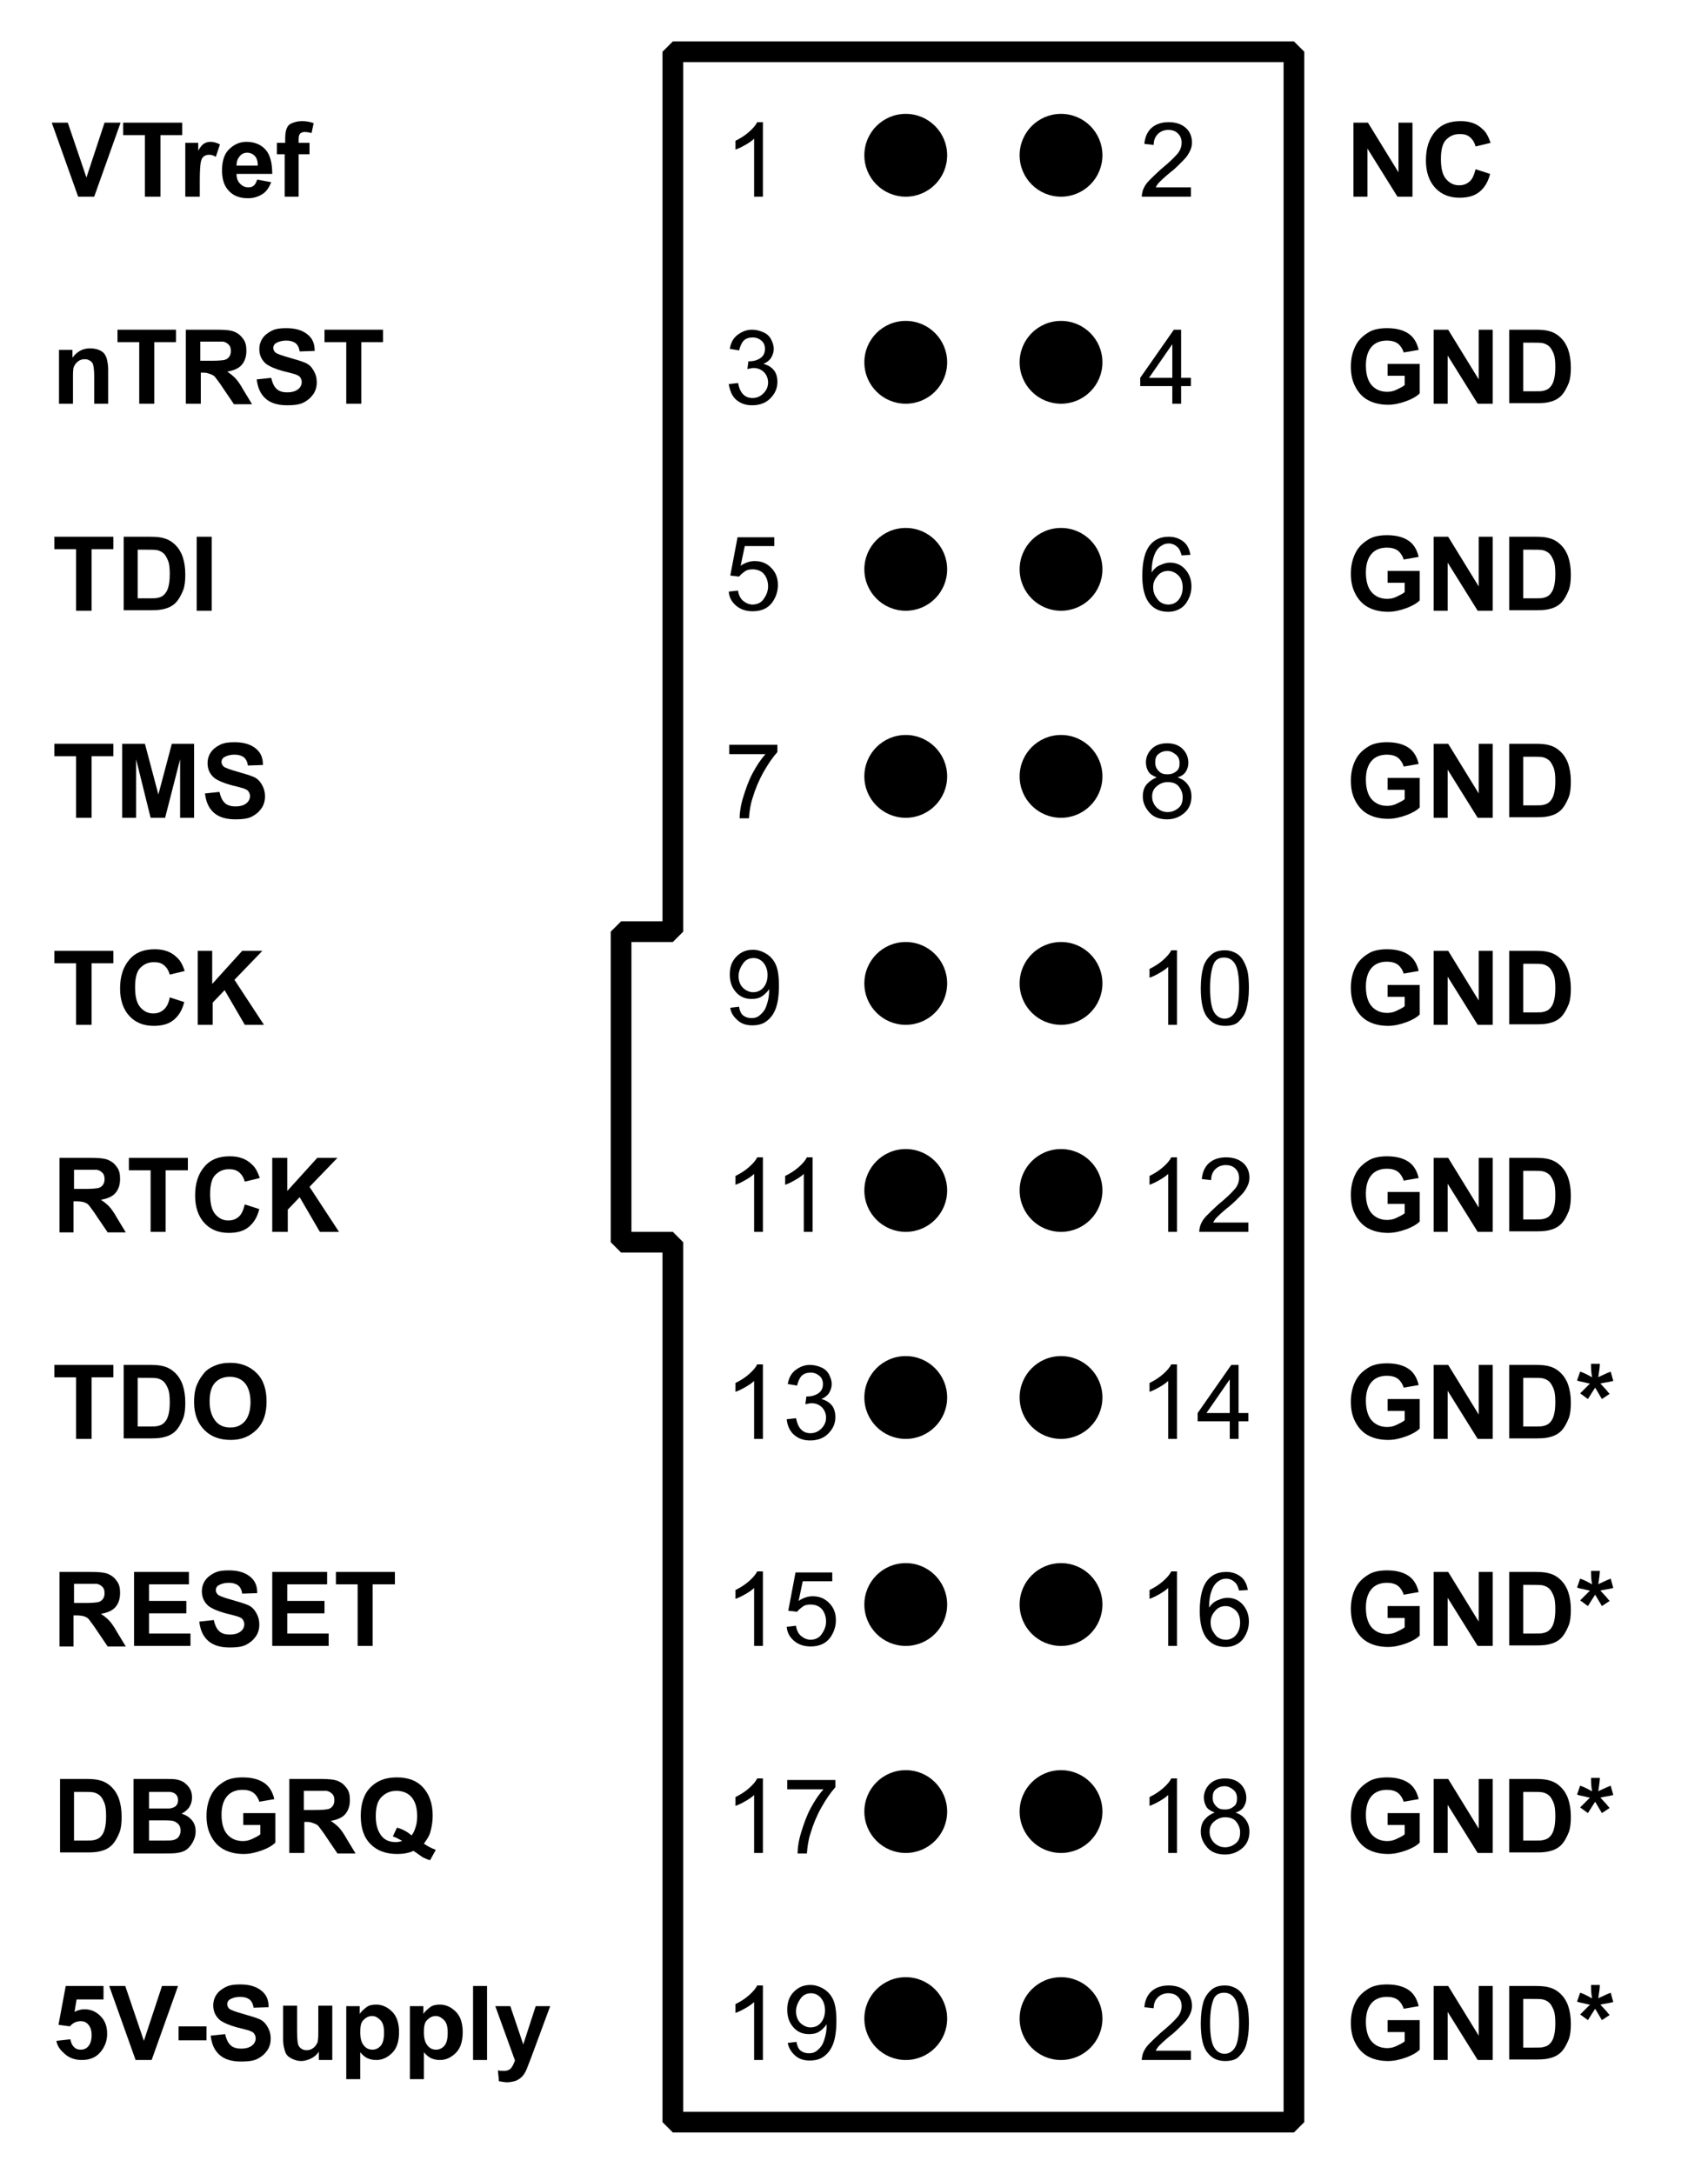 <?xml version="1.0" encoding="utf-8"?>
<!-- Generator: Adobe Illustrator 16.0.3, SVG Export Plug-In . SVG Version: 6.00 Build 0)  -->
<!DOCTYPE svg PUBLIC "-//W3C//DTD SVG 1.1//EN" "http://www.w3.org/Graphics/SVG/1.1/DTD/svg11.dtd">
<svg version="1.1" id="Layer_1" xmlns:ev="http://www.w3.org/2001/xml-events"
	 xmlns="http://www.w3.org/2000/svg" xmlns:xlink="http://www.w3.org/1999/xlink" x="0px" y="0px" width="330px" height="420px"
	 viewBox="0 0 330 420" style="enable-background:new 0 0 330 420;" xml:space="preserve">
<style type="text/css">
<![CDATA[
	.st0{enable-background:new    ;}
	.st1{fill:none;stroke:#000000;stroke-width:4;stroke-linejoin:bevel;}
]]>
</style>
<path class="st1" d="M130,10h120v400H130V240h-10v-60h10V10z"/>
<g class="st0">
	<path d="M147.5,38h-1.8V26.8c-0.4,0.4-1,0.8-1.7,1.2s-1.3,0.7-1.9,0.9v-1.7c1-0.5,1.8-1,2.6-1.7s1.3-1.3,1.6-1.9h1.1V38z"/>
</g>
<circle cx="175" cy="30" r="8"/>
<g class="st0">
	<path d="M15.1,38L10,23.7h3.1l3.6,10.6l3.5-10.6h3.1L18.2,38H15.1z"/>
	<path d="M28,38V26.1h-4.2v-2.4h11.4v2.4h-4.2V38H28z"/>
	<path d="M38.5,38h-2.7V27.6h2.5v1.5c0.4-0.7,0.8-1.2,1.2-1.4s0.7-0.3,1.2-0.3c0.6,0,1.2,0.2,1.8,0.5l-0.8,2.4
		c-0.5-0.3-0.9-0.4-1.3-0.4c-0.4,0-0.7,0.1-1,0.3s-0.5,0.6-0.6,1.1s-0.2,1.7-0.2,3.5V38z"/>
	<path d="M49.7,34.7l2.7,0.5c-0.4,1-0.9,1.8-1.7,2.3s-1.7,0.8-2.8,0.8c-1.8,0-3.1-0.6-4-1.8c-0.7-0.9-1-2.1-1-3.6
		c0-1.7,0.4-3.1,1.3-4s2-1.5,3.4-1.5c1.5,0,2.8,0.5,3.7,1.5s1.3,2.6,1.3,4.7h-6.9c0,0.8,0.2,1.4,0.7,1.9s1,0.7,1.6,0.7
		c0.4,0,0.8-0.1,1.1-0.4S49.5,35.2,49.7,34.7z M49.8,31.9c0-0.8-0.2-1.4-0.6-1.8s-0.9-0.6-1.4-0.6c-0.6,0-1.1,0.2-1.5,0.7
		s-0.6,1-0.6,1.8H49.8z"/>
	<path d="M53.6,27.6h1.5v-0.8c0-0.9,0.1-1.5,0.3-2s0.5-0.8,1-1s1.1-0.4,1.9-0.4c0.8,0,1.5,0.1,2.3,0.4l-0.4,1.9
		c-0.4-0.1-0.9-0.2-1.3-0.2c-0.4,0-0.7,0.1-0.9,0.3s-0.3,0.5-0.3,1.1v0.7h2.1v2.2h-2.1V38h-2.7v-8.2h-1.5V27.6z"/>
</g>
<g class="st0">
	<path d="M230.1,36.3V38h-9.5c0-0.4,0.1-0.8,0.2-1.2c0.2-0.6,0.6-1.3,1.2-1.9s1.3-1.3,2.3-2.2c1.6-1.3,2.6-2.3,3.2-3
		s0.8-1.5,0.8-2.1c0-0.7-0.2-1.3-0.7-1.8s-1.1-0.7-1.9-0.7c-0.8,0-1.5,0.3-2,0.8s-0.8,1.2-0.8,2.1l-1.8-0.2c0.1-1.3,0.6-2.4,1.4-3.1
		s1.9-1.1,3.3-1.1c1.4,0,2.5,0.4,3.3,1.1s1.2,1.7,1.2,2.8c0,0.6-0.1,1.1-0.4,1.7s-0.6,1.1-1.2,1.7s-1.4,1.5-2.7,2.5
		c-1.1,0.9-1.7,1.5-2,1.8s-0.5,0.6-0.7,1H230.1z"/>
</g>
<circle cx="205" cy="30" r="8"/>
<g class="st0">
	<path d="M261.5,38V23.7h2.8l5.9,9.6v-9.6h2.7V38h-2.9l-5.8-9.3V38H261.5z"/>
	<path d="M285.1,32.7l2.8,0.9c-0.4,1.6-1.1,2.7-2.1,3.5s-2.3,1.1-3.8,1.1c-1.9,0-3.5-0.6-4.7-1.9s-1.8-3.1-1.8-5.3
		c0-2.4,0.6-4.2,1.8-5.6s2.8-2,4.9-2c1.8,0,3.2,0.5,4.3,1.6c0.7,0.6,1.1,1.5,1.5,2.6l-2.9,0.7c-0.2-0.7-0.5-1.3-1.1-1.8
		s-1.2-0.6-2-0.6c-1.1,0-1.9,0.4-2.6,1.1s-1,2-1,3.7c0,1.8,0.3,3.1,1,3.9s1.5,1.2,2.5,1.2c0.8,0,1.4-0.2,2-0.7
		S284.8,33.8,285.1,32.7z"/>
</g>
<g class="st0">
	<path d="M140.8,74.2l1.8-0.2c0.2,1,0.5,1.7,1,2.2s1.1,0.7,1.8,0.7c0.8,0,1.5-0.3,2.1-0.9s0.9-1.3,0.9-2.1c0-0.8-0.3-1.5-0.8-2
		s-1.2-0.8-2-0.8c-0.3,0-0.7,0.1-1.2,0.2l0.2-1.5c0.1,0,0.2,0,0.3,0c0.7,0,1.4-0.2,2-0.6s0.9-1,0.9-1.8c0-0.6-0.2-1.2-0.7-1.6
		s-1-0.6-1.7-0.6c-0.7,0-1.3,0.2-1.7,0.6s-0.7,1.1-0.9,1.9l-1.8-0.3c0.2-1.2,0.7-2.1,1.5-2.7s1.7-1,2.8-1c0.8,0,1.5,0.2,2.2,0.5
		s1.2,0.8,1.5,1.4s0.5,1.2,0.5,1.8c0,0.6-0.2,1.2-0.5,1.7s-0.8,0.9-1.5,1.2c0.8,0.2,1.5,0.6,2,1.2s0.7,1.4,0.7,2.3
		c0,1.3-0.5,2.3-1.4,3.2s-2.1,1.3-3.5,1.3c-1.3,0-2.3-0.4-3.1-1.1S141,75.4,140.8,74.2z"/>
</g>
<circle cx="175" cy="70" r="8"/>
<g class="st0">
	<path d="M20.9,78h-2.7v-5.3c0-1.1-0.1-1.8-0.2-2.2s-0.3-0.6-0.6-0.8s-0.6-0.3-1-0.3c-0.5,0-0.9,0.1-1.3,0.4s-0.6,0.6-0.8,1
		s-0.2,1.2-0.2,2.4V78h-2.7V67.6H14v1.5c0.9-1.2,2-1.8,3.4-1.8c0.6,0,1.2,0.1,1.7,0.3s0.9,0.5,1.1,0.8s0.4,0.7,0.5,1.2
		s0.2,1,0.2,1.8V78z"/>
	<path d="M26.9,78V66.1h-4.2v-2.4H34v2.4h-4.2V78H26.9z"/>
	<path d="M35.9,78V63.7H42c1.5,0,2.6,0.1,3.3,0.4s1.2,0.7,1.7,1.4s0.6,1.4,0.6,2.3c0,1.1-0.3,2-0.9,2.7s-1.6,1.1-2.8,1.3
		c0.6,0.4,1.1,0.8,1.5,1.2s1,1.2,1.6,2.3l1.7,2.8h-3.5l-2.1-3.1c-0.7-1.1-1.3-1.8-1.5-2.1s-0.6-0.5-0.9-0.6S40,72,39.4,72h-0.6v6
		H35.9z M38.8,69.7h2.1c1.4,0,2.3-0.1,2.6-0.2s0.6-0.3,0.8-0.6s0.3-0.6,0.3-1.1c0-0.5-0.1-0.9-0.4-1.2s-0.6-0.5-1.1-0.6
		c-0.2,0-0.9,0-2.1,0h-2.3V69.7z"/>
	<path d="M49.6,73.3l2.8-0.3c0.2,0.9,0.5,1.6,1,2.1s1.2,0.7,2.1,0.7c0.9,0,1.6-0.2,2.1-0.6s0.7-0.9,0.7-1.4c0-0.3-0.1-0.6-0.3-0.9
		s-0.5-0.4-1-0.6c-0.3-0.1-1.1-0.3-2.3-0.6c-1.5-0.4-2.6-0.9-3.3-1.4c-0.9-0.8-1.3-1.7-1.3-2.9c0-0.7,0.2-1.4,0.6-2s1-1.1,1.8-1.5
		s1.7-0.5,2.8-0.5c1.8,0,3.1,0.4,4.1,1.2s1.4,1.8,1.4,3.2l-2.9,0.1c-0.1-0.7-0.4-1.3-0.8-1.6s-1-0.5-1.8-0.5c-0.8,0-1.5,0.2-2,0.5
		c-0.3,0.2-0.5,0.5-0.5,0.9c0,0.3,0.1,0.6,0.4,0.9c0.4,0.3,1.3,0.6,2.7,1s2.4,0.7,3.1,1s1.2,0.8,1.6,1.5s0.6,1.4,0.6,2.3
		c0,0.8-0.2,1.6-0.7,2.3s-1.1,1.2-1.9,1.6s-1.9,0.5-3.1,0.5c-1.8,0-3.2-0.4-4.2-1.3S49.8,74.9,49.6,73.3z"/>
	<path d="M66.9,78V66.1h-4.2v-2.4H74v2.4h-4.2V78H66.9z"/>
</g>
<g class="st0">
	<path d="M226.5,78v-3.4h-6.2V73l6.5-9.3h1.4V73h1.9v1.6h-1.9V78H226.5z M226.5,73v-6.5L222,73H226.5z"/>
</g>
<circle cx="205" cy="70" r="8"/>
<g class="st0">
	<path d="M268.1,72.7v-2.4h6.2V76c-0.6,0.6-1.5,1.1-2.6,1.5s-2.3,0.7-3.5,0.7c-1.5,0-2.8-0.3-3.9-0.9s-1.9-1.5-2.5-2.7
		s-0.8-2.4-0.8-3.8c0-1.5,0.3-2.8,0.9-4s1.5-2,2.7-2.7c0.9-0.5,2.1-0.7,3.4-0.7c1.8,0,3.2,0.4,4.2,1.1s1.6,1.8,1.9,3.1l-2.9,0.5
		c-0.2-0.7-0.6-1.3-1.1-1.7s-1.3-0.6-2.1-0.6c-1.3,0-2.3,0.4-3,1.2s-1.1,2-1.1,3.6c0,1.7,0.4,3,1.1,3.8s1.7,1.3,3,1.3
		c0.6,0,1.2-0.1,1.8-0.4s1.1-0.5,1.6-0.9v-1.8H268.1z"/>
	<path d="M277,78V63.7h2.8l5.9,9.6v-9.6h2.7V78h-2.9l-5.8-9.3V78H277z"/>
	<path d="M291.4,63.7h5.3c1.2,0,2.1,0.1,2.7,0.3c0.8,0.2,1.6,0.7,2.2,1.3s1.1,1.4,1.4,2.3s0.5,2,0.5,3.4c0,1.2-0.1,2.2-0.4,3
		c-0.4,1-0.9,1.9-1.5,2.5c-0.5,0.5-1.2,0.9-2,1.1c-0.6,0.2-1.5,0.3-2.6,0.3h-5.4V63.7z M294.3,66.1v9.5h2.2c0.8,0,1.4,0,1.7-0.1
		c0.5-0.1,0.9-0.3,1.2-0.6s0.6-0.7,0.8-1.4s0.3-1.5,0.3-2.6s-0.1-2-0.3-2.5s-0.5-1.1-0.8-1.4s-0.8-0.6-1.3-0.7
		c-0.4-0.1-1.2-0.1-2.4-0.1H294.3z"/>
</g>
<g class="st0">
	<path d="M140.8,114.3l1.8-0.2c0.1,0.9,0.5,1.6,1,2s1.1,0.7,1.8,0.7c0.8,0,1.6-0.3,2.1-1s0.9-1.5,0.9-2.5c0-1-0.3-1.8-0.8-2.4
		s-1.3-0.9-2.2-0.9c-0.6,0-1.1,0.1-1.5,0.4s-0.8,0.6-1.1,1l-1.7-0.2l1.4-7.4h7.1v1.7h-5.7l-0.8,3.8c0.9-0.6,1.8-0.9,2.7-0.9
		c1.3,0,2.3,0.4,3.2,1.3s1.3,2,1.3,3.3c0,1.3-0.4,2.4-1.1,3.4c-0.9,1.2-2.2,1.7-3.8,1.7c-1.3,0-2.4-0.4-3.2-1.1
		S140.9,115.5,140.8,114.3z"/>
</g>
<circle cx="175" cy="110" r="8"/>
<g class="st0">
	<path d="M14.7,118v-11.9h-4.2v-2.4h11.4v2.4h-4.2V118H14.7z"/>
	<path d="M23.7,103.7h5.3c1.2,0,2.1,0.1,2.7,0.3c0.8,0.2,1.6,0.7,2.2,1.3s1.1,1.4,1.4,2.3s0.5,2,0.5,3.4c0,1.2-0.1,2.2-0.4,3
		c-0.4,1-0.9,1.9-1.5,2.5c-0.5,0.5-1.2,0.9-2,1.1c-0.6,0.2-1.5,0.3-2.6,0.3h-5.4V103.7z M26.6,106.1v9.5h2.2c0.8,0,1.4,0,1.7-0.1
		c0.5-0.1,0.9-0.3,1.2-0.6s0.6-0.7,0.8-1.4s0.3-1.5,0.3-2.6s-0.1-2-0.3-2.5s-0.5-1.1-0.8-1.4s-0.8-0.6-1.3-0.7
		c-0.4-0.1-1.2-0.1-2.4-0.1H26.6z"/>
	<path d="M38,118v-14.3h2.9V118H38z"/>
</g>
<g class="st0">
	<path d="M230,107.2l-1.7,0.1c-0.2-0.7-0.4-1.2-0.7-1.5c-0.5-0.5-1.1-0.8-1.8-0.8c-0.6,0-1.1,0.2-1.5,0.5c-0.6,0.4-1,1-1.3,1.8
		s-0.5,1.9-0.5,3.3c0.4-0.6,0.9-1.1,1.6-1.4s1.3-0.5,1.9-0.5c1.2,0,2.2,0.4,3,1.3s1.2,2,1.2,3.3c0,0.9-0.2,1.7-0.6,2.5
		s-0.9,1.4-1.6,1.8s-1.4,0.6-2.3,0.6c-1.5,0-2.7-0.5-3.6-1.6s-1.4-2.9-1.4-5.3c0-2.8,0.5-4.8,1.5-6c0.9-1.1,2.1-1.6,3.6-1.6
		c1.1,0,2,0.3,2.8,0.9S229.8,106.1,230,107.2z M222.8,113.4c0,0.6,0.1,1.2,0.4,1.7s0.6,1,1.1,1.3s0.9,0.4,1.5,0.4
		c0.7,0,1.4-0.3,1.9-0.9s0.8-1.4,0.8-2.4c0-1-0.3-1.8-0.8-2.3s-1.2-0.9-2-0.9c-0.8,0-1.5,0.3-2,0.9S222.8,112.4,222.8,113.4z"/>
</g>
<circle cx="205" cy="110" r="8"/>
<g class="st0">
	<path d="M268.1,112.7v-2.4h6.2v5.7c-0.6,0.6-1.5,1.1-2.6,1.5s-2.3,0.7-3.5,0.7c-1.5,0-2.8-0.3-3.9-0.9s-1.9-1.5-2.5-2.7
		s-0.8-2.4-0.8-3.8c0-1.5,0.3-2.8,0.9-4s1.5-2,2.7-2.7c0.9-0.5,2.1-0.7,3.4-0.7c1.8,0,3.2,0.4,4.2,1.1s1.6,1.8,1.9,3.1l-2.9,0.5
		c-0.2-0.7-0.6-1.3-1.1-1.7s-1.3-0.6-2.1-0.6c-1.3,0-2.3,0.4-3,1.2s-1.1,2-1.1,3.6c0,1.7,0.4,3,1.1,3.8s1.7,1.3,3,1.3
		c0.6,0,1.2-0.1,1.8-0.4s1.1-0.5,1.6-0.9v-1.8H268.1z"/>
	<path d="M277,118v-14.3h2.8l5.9,9.6v-9.6h2.7V118h-2.9l-5.8-9.3v9.3H277z"/>
	<path d="M291.4,103.7h5.3c1.2,0,2.1,0.1,2.7,0.3c0.8,0.2,1.6,0.7,2.2,1.3s1.1,1.4,1.4,2.3s0.5,2,0.5,3.4c0,1.2-0.1,2.2-0.4,3
		c-0.4,1-0.9,1.9-1.5,2.5c-0.5,0.5-1.2,0.9-2,1.1c-0.6,0.2-1.5,0.3-2.6,0.3h-5.4V103.7z M294.3,106.1v9.5h2.2c0.8,0,1.4,0,1.7-0.1
		c0.5-0.1,0.9-0.3,1.2-0.6s0.6-0.7,0.8-1.4s0.3-1.5,0.3-2.6s-0.1-2-0.3-2.5s-0.5-1.1-0.8-1.4s-0.8-0.6-1.3-0.7
		c-0.4-0.1-1.2-0.1-2.4-0.1H294.3z"/>
</g>
<g class="st0">
	<path d="M140.9,145.6v-1.7h9.3v1.4c-0.9,1-1.8,2.3-2.7,3.9s-1.6,3.3-2.1,5c-0.4,1.2-0.6,2.5-0.7,3.9h-1.8c0-1.1,0.2-2.5,0.7-4.1
		s1-3.1,1.8-4.6s1.6-2.7,2.5-3.7H140.9z"/>
</g>
<circle cx="175" cy="150" r="8"/>
<g class="st0">
	<path d="M14.7,158v-11.9h-4.2v-2.4h11.4v2.4h-4.2V158H14.7z"/>
	<path d="M23.6,158v-14.3H28l2.6,9.8l2.6-9.8h4.3V158h-2.7v-11.3L31.9,158h-2.8l-2.8-11.3V158H23.6z"/>
	<path d="M39.6,153.3l2.8-0.3c0.2,0.9,0.5,1.6,1,2.1s1.2,0.7,2.1,0.7c0.9,0,1.6-0.2,2.1-0.6s0.7-0.9,0.7-1.4c0-0.3-0.1-0.6-0.3-0.9
		s-0.5-0.4-1-0.6c-0.3-0.1-1.1-0.3-2.3-0.6c-1.5-0.4-2.6-0.9-3.3-1.4c-0.9-0.8-1.3-1.7-1.3-2.9c0-0.7,0.2-1.4,0.6-2s1-1.1,1.8-1.5
		s1.7-0.5,2.8-0.5c1.8,0,3.1,0.4,4.1,1.2s1.4,1.8,1.4,3.2l-2.9,0.1c-0.1-0.7-0.4-1.3-0.8-1.6s-1-0.5-1.8-0.5c-0.8,0-1.5,0.2-2,0.5
		c-0.3,0.2-0.5,0.5-0.5,0.9c0,0.3,0.1,0.6,0.4,0.9c0.4,0.3,1.3,0.6,2.7,1s2.4,0.7,3.1,1s1.2,0.8,1.6,1.5s0.6,1.4,0.6,2.3
		c0,0.8-0.2,1.6-0.7,2.3s-1.1,1.2-1.9,1.6s-1.9,0.5-3.1,0.5c-1.8,0-3.2-0.4-4.2-1.3S39.8,154.9,39.6,153.3z"/>
</g>
<g class="st0">
	<path d="M223.5,150.2c-0.7-0.3-1.3-0.6-1.6-1.1s-0.5-1.1-0.5-1.8c0-1,0.4-1.9,1.1-2.6s1.7-1.1,3-1.1c1.3,0,2.3,0.4,3,1.1
		s1.1,1.6,1.1,2.7c0,0.7-0.2,1.2-0.5,1.7s-0.9,0.9-1.6,1.1c0.9,0.3,1.5,0.7,2,1.4s0.7,1.4,0.7,2.3c0,1.2-0.4,2.3-1.3,3.1
		s-2,1.3-3.4,1.3s-2.6-0.4-3.4-1.3s-1.3-1.9-1.3-3.1c0-0.9,0.2-1.7,0.7-2.3S222.7,150.5,223.5,150.2z M222.6,153.9
		c0,0.5,0.1,1,0.4,1.5s0.6,0.8,1.1,1.1s1,0.4,1.5,0.4c0.8,0,1.5-0.3,2.1-0.8s0.8-1.2,0.8-2.1c0-0.8-0.3-1.5-0.8-2.1
		s-1.3-0.8-2.1-0.8c-0.8,0-1.5,0.3-2.1,0.8S222.6,153,222.6,153.9z M223.2,147.3c0,0.7,0.2,1.2,0.7,1.7s1,0.6,1.7,0.6
		c0.7,0,1.2-0.2,1.7-0.6s0.6-0.9,0.6-1.6c0-0.6-0.2-1.2-0.7-1.6s-1-0.7-1.7-0.7c-0.7,0-1.2,0.2-1.7,0.6S223.2,146.7,223.2,147.3z"/>
</g>
<circle cx="205" cy="150" r="8"/>
<g class="st0">
	<path d="M268.1,152.7v-2.4h6.2v5.7c-0.6,0.6-1.5,1.1-2.6,1.5s-2.3,0.7-3.5,0.7c-1.5,0-2.8-0.3-3.9-0.9s-1.9-1.5-2.5-2.7
		s-0.8-2.4-0.8-3.8c0-1.5,0.3-2.8,0.9-4s1.5-2,2.7-2.7c0.9-0.5,2.1-0.7,3.4-0.7c1.8,0,3.2,0.4,4.2,1.1s1.6,1.8,1.9,3.1l-2.9,0.5
		c-0.2-0.7-0.6-1.3-1.1-1.7s-1.3-0.6-2.1-0.6c-1.3,0-2.3,0.4-3,1.2s-1.1,2-1.1,3.6c0,1.7,0.4,3,1.1,3.8s1.7,1.3,3,1.3
		c0.6,0,1.2-0.1,1.8-0.4s1.1-0.5,1.6-0.9v-1.8H268.1z"/>
	<path d="M277,158v-14.3h2.8l5.9,9.6v-9.6h2.7V158h-2.9l-5.8-9.3v9.3H277z"/>
	<path d="M291.4,143.7h5.3c1.2,0,2.1,0.1,2.7,0.3c0.8,0.2,1.6,0.7,2.2,1.3s1.1,1.4,1.4,2.3s0.5,2,0.5,3.4c0,1.2-0.1,2.2-0.4,3
		c-0.4,1-0.9,1.9-1.5,2.5c-0.5,0.5-1.2,0.9-2,1.1c-0.6,0.2-1.5,0.3-2.6,0.3h-5.4V143.7z M294.3,146.1v9.5h2.2c0.8,0,1.4,0,1.7-0.1
		c0.5-0.1,0.9-0.3,1.2-0.6s0.6-0.7,0.8-1.4s0.3-1.5,0.3-2.6s-0.1-2-0.3-2.5s-0.5-1.1-0.8-1.4s-0.8-0.6-1.3-0.7
		c-0.4-0.1-1.2-0.1-2.4-0.1H294.3z"/>
</g>
<g class="st0">
	<path d="M141.1,194.7l1.7-0.2c0.1,0.8,0.4,1.4,0.8,1.7s0.9,0.5,1.6,0.5c0.5,0,1-0.1,1.4-0.4s0.7-0.6,1-1s0.5-1,0.7-1.7
		s0.3-1.4,0.3-2.1c0-0.1,0-0.2,0-0.4c-0.4,0.6-0.8,1-1.4,1.4s-1.3,0.5-2,0.5c-1.2,0-2.2-0.4-3-1.3s-1.2-2-1.2-3.4
		c0-1.5,0.4-2.6,1.3-3.5s1.9-1.3,3.2-1.3c0.9,0,1.8,0.3,2.6,0.8s1.4,1.2,1.8,2.1s0.6,2.3,0.6,4c0,1.8-0.2,3.3-0.6,4.4
		s-1,1.9-1.8,2.5s-1.7,0.8-2.8,0.8c-1.1,0-2-0.3-2.7-0.9S141.2,195.8,141.1,194.7z M148.3,188.4c0-1-0.3-1.8-0.8-2.4
		s-1.2-0.9-1.9-0.9c-0.8,0-1.5,0.3-2,1s-0.9,1.5-0.9,2.5c0,0.9,0.3,1.7,0.8,2.2s1.2,0.9,2,0.9c0.8,0,1.5-0.3,2-0.9
		S148.3,189.4,148.3,188.4z"/>
</g>
<circle cx="175" cy="190" r="8"/>
<g class="st0">
	<path d="M14.7,198v-11.9h-4.2v-2.4h11.4v2.4h-4.2V198H14.7z"/>
	<path d="M32.8,192.7l2.8,0.9c-0.4,1.6-1.1,2.7-2.1,3.5s-2.3,1.1-3.8,1.1c-1.9,0-3.5-0.6-4.7-1.9s-1.8-3.1-1.8-5.3
		c0-2.4,0.6-4.2,1.8-5.6s2.8-2,4.9-2c1.8,0,3.2,0.5,4.3,1.6c0.7,0.6,1.1,1.5,1.5,2.6l-2.9,0.7c-0.2-0.7-0.5-1.3-1.1-1.8
		s-1.2-0.6-2-0.6c-1.1,0-1.9,0.4-2.6,1.1s-1,2-1,3.7c0,1.8,0.3,3.1,1,3.9s1.5,1.2,2.5,1.2c0.8,0,1.4-0.2,2-0.7
		S32.6,193.8,32.8,192.7z"/>
	<path d="M38.2,198v-14.3H41v6.4l5.8-6.4h3.9l-5.4,5.6l5.7,8.7h-3.7l-3.9-6.7l-2.3,2.4v4.3H38.2z"/>
</g>
<g class="st0">
	<path d="M227.5,198h-1.8v-11.2c-0.4,0.4-1,0.8-1.7,1.2s-1.3,0.7-1.9,0.9v-1.7c1-0.5,1.8-1,2.6-1.7s1.3-1.3,1.6-1.9h1.1V198z"/>
	<path d="M232,190.9c0-1.7,0.2-3.1,0.5-4.1s0.9-1.8,1.6-2.4s1.6-0.8,2.6-0.8c0.8,0,1.4,0.2,2,0.5s1.1,0.8,1.4,1.3s0.7,1.3,0.9,2.1
		s0.3,2,0.3,3.4c0,1.7-0.2,3-0.5,4.1s-0.9,1.8-1.5,2.4s-1.6,0.8-2.6,0.8c-1.4,0-2.5-0.5-3.3-1.5C232.4,195.6,232,193.6,232,190.9z
		 M233.8,190.9c0,2.4,0.3,3.9,0.8,4.7s1.2,1.2,2,1.2s1.5-0.4,2-1.2s0.8-2.3,0.8-4.7c0-2.4-0.3-3.9-0.8-4.7s-1.2-1.2-2.1-1.2
		c-0.8,0-1.5,0.3-1.9,1C234.1,187,233.8,188.6,233.8,190.9z"/>
</g>
<circle cx="205" cy="190" r="8"/>
<g class="st0">
	<path d="M268.1,192.7v-2.4h6.2v5.7c-0.6,0.6-1.5,1.1-2.6,1.5s-2.3,0.7-3.5,0.7c-1.5,0-2.8-0.3-3.9-0.9s-1.9-1.5-2.5-2.7
		s-0.8-2.4-0.8-3.8c0-1.5,0.3-2.8,0.9-4s1.5-2,2.7-2.7c0.9-0.5,2.1-0.7,3.4-0.7c1.8,0,3.2,0.4,4.2,1.1s1.6,1.8,1.9,3.1l-2.9,0.5
		c-0.2-0.7-0.6-1.3-1.1-1.7s-1.3-0.6-2.1-0.6c-1.3,0-2.3,0.4-3,1.2s-1.1,2-1.1,3.6c0,1.7,0.4,3,1.1,3.8s1.7,1.3,3,1.3
		c0.6,0,1.2-0.1,1.8-0.4s1.1-0.5,1.6-0.9v-1.8H268.1z"/>
	<path d="M277,198v-14.3h2.8l5.9,9.6v-9.6h2.7V198h-2.9l-5.8-9.3v9.3H277z"/>
	<path d="M291.4,183.7h5.3c1.2,0,2.1,0.1,2.7,0.3c0.8,0.2,1.6,0.7,2.2,1.3s1.1,1.4,1.4,2.3s0.5,2,0.5,3.4c0,1.2-0.1,2.2-0.4,3
		c-0.4,1-0.9,1.9-1.5,2.5c-0.5,0.5-1.2,0.9-2,1.1c-0.6,0.2-1.5,0.3-2.6,0.3h-5.4V183.7z M294.3,186.1v9.5h2.2c0.8,0,1.4,0,1.7-0.1
		c0.5-0.1,0.9-0.3,1.2-0.6s0.6-0.7,0.8-1.4s0.3-1.5,0.3-2.6s-0.1-2-0.3-2.5s-0.5-1.1-0.8-1.4s-0.8-0.6-1.3-0.7
		c-0.4-0.1-1.2-0.1-2.4-0.1H294.3z"/>
</g>
<g class="st0">
	<path d="M147.5,238h-1.8v-11.2c-0.4,0.4-1,0.8-1.7,1.2s-1.3,0.7-1.9,0.9v-1.7c1-0.5,1.8-1,2.6-1.7s1.3-1.3,1.6-1.9h1.1V238z"/>
	<path d="M157.1,238h-1.8v-11.2c-0.4,0.4-1,0.8-1.7,1.2s-1.3,0.7-1.9,0.9v-1.7c1-0.5,1.8-1,2.6-1.7s1.3-1.3,1.6-1.9h1.1V238z"/>
</g>
<circle cx="175" cy="230" r="8"/>
<g class="st0">
	<path d="M11.5,238v-14.3h6.1c1.5,0,2.6,0.1,3.3,0.4s1.2,0.7,1.7,1.4s0.6,1.4,0.6,2.3c0,1.1-0.3,2-0.9,2.7s-1.6,1.1-2.8,1.3
		c0.6,0.4,1.1,0.8,1.5,1.2s1,1.2,1.6,2.3l1.7,2.8h-3.5l-2.1-3.1c-0.7-1.1-1.3-1.8-1.5-2.1s-0.6-0.5-0.9-0.6s-0.8-0.2-1.5-0.2h-0.6v6
		H11.5z M14.4,229.7h2.1c1.4,0,2.3-0.1,2.6-0.2s0.6-0.3,0.8-0.6s0.3-0.6,0.3-1.1c0-0.5-0.1-0.9-0.4-1.2s-0.6-0.5-1.1-0.6
		c-0.2,0-0.9,0-2.1,0h-2.3V229.7z"/>
	<path d="M29.1,238v-11.9h-4.2v-2.4h11.4v2.4H32V238H29.1z"/>
	<path d="M47.3,232.7l2.8,0.9c-0.4,1.6-1.1,2.7-2.1,3.5s-2.3,1.1-3.8,1.1c-1.9,0-3.5-0.6-4.7-1.9s-1.8-3.1-1.8-5.3
		c0-2.4,0.6-4.2,1.8-5.6s2.8-2,4.9-2c1.8,0,3.2,0.5,4.3,1.6c0.7,0.6,1.1,1.5,1.5,2.6l-2.9,0.7c-0.2-0.7-0.5-1.3-1.1-1.8
		s-1.2-0.6-2-0.6c-1.1,0-1.9,0.4-2.6,1.1s-1,2-1,3.7c0,1.8,0.3,3.1,1,3.9s1.5,1.2,2.5,1.2c0.8,0,1.4-0.2,2-0.7S47,233.8,47.3,232.7z
		"/>
	<path d="M52.6,238v-14.3h2.9v6.4l5.8-6.4h3.9l-5.4,5.6l5.7,8.7h-3.7l-3.9-6.7l-2.3,2.4v4.3H52.6z"/>
</g>
<g class="st0">
	<path d="M227.5,238h-1.8v-11.2c-0.4,0.4-1,0.8-1.7,1.2s-1.3,0.7-1.9,0.9v-1.7c1-0.5,1.8-1,2.6-1.7s1.3-1.3,1.6-1.9h1.1V238z"/>
	<path d="M241.2,236.3v1.7h-9.5c0-0.4,0.1-0.8,0.2-1.2c0.2-0.6,0.6-1.3,1.2-1.9s1.3-1.3,2.3-2.2c1.6-1.3,2.6-2.3,3.2-3
		s0.8-1.5,0.8-2.1c0-0.7-0.2-1.3-0.7-1.8s-1.1-0.7-1.9-0.7c-0.8,0-1.5,0.3-2,0.8s-0.8,1.2-0.8,2.1l-1.8-0.2c0.1-1.3,0.6-2.4,1.4-3.1
		s1.9-1.1,3.3-1.1c1.4,0,2.5,0.4,3.3,1.1s1.2,1.7,1.2,2.8c0,0.6-0.1,1.1-0.4,1.7s-0.6,1.1-1.2,1.7s-1.4,1.5-2.7,2.5
		c-1.1,0.9-1.7,1.5-2,1.8s-0.5,0.6-0.7,1H241.2z"/>
</g>
<circle cx="205" cy="230" r="8"/>
<g class="st0">
	<path d="M268.1,232.7v-2.4h6.2v5.7c-0.6,0.6-1.5,1.1-2.6,1.5s-2.3,0.7-3.5,0.7c-1.5,0-2.8-0.3-3.9-0.9s-1.9-1.5-2.5-2.7
		s-0.8-2.4-0.8-3.8c0-1.5,0.3-2.8,0.9-4s1.5-2,2.7-2.7c0.9-0.5,2.1-0.7,3.4-0.7c1.8,0,3.2,0.4,4.2,1.1s1.6,1.8,1.9,3.1l-2.9,0.5
		c-0.2-0.7-0.6-1.3-1.1-1.7s-1.3-0.6-2.1-0.6c-1.3,0-2.3,0.4-3,1.2s-1.1,2-1.1,3.6c0,1.7,0.4,3,1.1,3.8s1.7,1.3,3,1.3
		c0.6,0,1.2-0.1,1.8-0.4s1.1-0.5,1.6-0.9v-1.8H268.1z"/>
	<path d="M277,238v-14.3h2.8l5.9,9.6v-9.6h2.7V238h-2.9l-5.8-9.3v9.3H277z"/>
	<path d="M291.4,223.7h5.3c1.2,0,2.1,0.1,2.7,0.3c0.8,0.2,1.6,0.7,2.2,1.3s1.1,1.4,1.4,2.3s0.5,2,0.5,3.4c0,1.2-0.1,2.2-0.4,3
		c-0.4,1-0.9,1.9-1.5,2.5c-0.5,0.5-1.2,0.9-2,1.1c-0.6,0.2-1.5,0.3-2.6,0.3h-5.4V223.7z M294.3,226.1v9.5h2.2c0.8,0,1.4,0,1.7-0.1
		c0.5-0.1,0.9-0.3,1.2-0.6s0.6-0.7,0.8-1.4s0.3-1.5,0.3-2.6s-0.1-2-0.3-2.5s-0.5-1.1-0.8-1.4s-0.8-0.6-1.3-0.7
		c-0.4-0.1-1.2-0.1-2.4-0.1H294.3z"/>
</g>
<g class="st0">
	<path d="M147.5,278h-1.8v-11.2c-0.4,0.4-1,0.8-1.7,1.2s-1.3,0.7-1.9,0.9v-1.7c1-0.5,1.8-1,2.6-1.7s1.3-1.3,1.6-1.9h1.1V278z"/>
	<path d="M152,274.2l1.8-0.2c0.2,1,0.5,1.7,1,2.2s1.1,0.7,1.8,0.7c0.8,0,1.5-0.3,2.1-0.9s0.9-1.3,0.9-2.1c0-0.8-0.3-1.5-0.8-2
		s-1.2-0.8-2-0.8c-0.3,0-0.7,0.1-1.2,0.2l0.2-1.5c0.1,0,0.2,0,0.3,0c0.7,0,1.4-0.2,2-0.6s0.9-1,0.9-1.8c0-0.6-0.2-1.2-0.7-1.6
		s-1-0.6-1.7-0.6c-0.7,0-1.3,0.2-1.7,0.6s-0.7,1.1-0.9,1.9l-1.8-0.3c0.2-1.2,0.7-2.1,1.5-2.7s1.7-1,2.8-1c0.8,0,1.5,0.2,2.2,0.5
		s1.2,0.8,1.5,1.4s0.5,1.2,0.5,1.8c0,0.6-0.2,1.2-0.5,1.7s-0.8,0.9-1.5,1.2c0.8,0.2,1.5,0.6,2,1.2s0.7,1.4,0.7,2.3
		c0,1.3-0.5,2.3-1.4,3.2s-2.1,1.3-3.5,1.3c-1.3,0-2.3-0.4-3.1-1.1S152.1,275.4,152,274.2z"/>
</g>
<circle cx="175" cy="270" r="8"/>
<g class="st0">
	<path d="M14.7,278v-11.9h-4.2v-2.4h11.4v2.4h-4.2V278H14.7z"/>
	<path d="M23.7,263.7h5.3c1.2,0,2.1,0.1,2.7,0.3c0.8,0.2,1.6,0.7,2.2,1.3s1.1,1.4,1.4,2.3s0.5,2,0.5,3.4c0,1.2-0.1,2.2-0.4,3
		c-0.4,1-0.9,1.9-1.5,2.5c-0.5,0.5-1.2,0.9-2,1.1c-0.6,0.2-1.5,0.3-2.6,0.3h-5.4V263.7z M26.6,266.1v9.5h2.2c0.8,0,1.4,0,1.7-0.1
		c0.5-0.1,0.9-0.3,1.2-0.6s0.6-0.7,0.8-1.4s0.3-1.5,0.3-2.6s-0.1-2-0.3-2.5s-0.5-1.1-0.8-1.4s-0.8-0.6-1.3-0.7
		c-0.4-0.1-1.2-0.1-2.4-0.1H26.6z"/>
	<path d="M37.5,270.9c0-1.5,0.2-2.7,0.7-3.7c0.3-0.7,0.8-1.4,1.3-2s1.2-1,1.9-1.3c0.9-0.4,1.9-0.6,3.1-0.6c2.1,0,3.8,0.7,5.1,2
		s1.9,3.1,1.9,5.5c0,2.3-0.6,4.1-1.9,5.4s-2.9,2-5,2c-2.1,0-3.8-0.6-5.1-1.9S37.5,273.2,37.5,270.9z M40.5,270.8
		c0,1.6,0.4,2.8,1.1,3.7s1.7,1.3,2.9,1.3s2.1-0.4,2.8-1.2s1.1-2.1,1.1-3.7c0-1.6-0.4-2.9-1.1-3.7s-1.7-1.2-2.9-1.2s-2.2,0.4-2.9,1.2
		S40.5,269.2,40.5,270.8z"/>
</g>
<g class="st0">
	<path d="M227.5,278h-1.8v-11.2c-0.4,0.4-1,0.8-1.7,1.2s-1.3,0.7-1.9,0.9v-1.7c1-0.5,1.8-1,2.6-1.7s1.3-1.3,1.6-1.9h1.1V278z"/>
	<path d="M237.6,278v-3.4h-6.2V273l6.5-9.3h1.4v9.3h1.9v1.6h-1.9v3.4H237.6z M237.6,273v-6.5l-4.5,6.5H237.6z"/>
</g>
<circle cx="205" cy="270" r="8"/>
<g class="st0">
	<path d="M268.1,272.7v-2.4h6.2v5.7c-0.6,0.6-1.5,1.1-2.6,1.5s-2.3,0.7-3.5,0.7c-1.5,0-2.8-0.3-3.9-0.9s-1.9-1.5-2.5-2.7
		s-0.8-2.4-0.8-3.8c0-1.5,0.3-2.8,0.9-4s1.5-2,2.7-2.7c0.9-0.5,2.1-0.7,3.4-0.7c1.8,0,3.2,0.4,4.2,1.1s1.6,1.8,1.9,3.1l-2.9,0.5
		c-0.2-0.7-0.6-1.3-1.1-1.7s-1.3-0.6-2.1-0.6c-1.3,0-2.3,0.4-3,1.2s-1.1,2-1.1,3.6c0,1.7,0.4,3,1.1,3.8s1.7,1.3,3,1.3
		c0.6,0,1.2-0.1,1.8-0.4s1.1-0.5,1.6-0.9v-1.8H268.1z"/>
	<path d="M277,278v-14.3h2.8l5.9,9.6v-9.6h2.7V278h-2.9l-5.8-9.3v9.3H277z"/>
	<path d="M291.4,263.7h5.3c1.2,0,2.1,0.1,2.7,0.3c0.8,0.2,1.6,0.7,2.2,1.3s1.1,1.4,1.4,2.3s0.5,2,0.5,3.4c0,1.2-0.1,2.2-0.4,3
		c-0.4,1-0.9,1.9-1.5,2.5c-0.5,0.5-1.2,0.9-2,1.1c-0.6,0.2-1.5,0.3-2.6,0.3h-5.4V263.7z M294.3,266.1v9.5h2.2c0.8,0,1.4,0,1.7-0.1
		c0.5-0.1,0.9-0.3,1.2-0.6s0.6-0.7,0.8-1.4s0.3-1.5,0.3-2.6s-0.1-2-0.3-2.5s-0.5-1.1-0.8-1.4s-0.8-0.6-1.3-0.7
		c-0.4-0.1-1.2-0.1-2.4-0.1H294.3z"/>
	<path d="M306.8,270.3l-1.5-1.1c0.5-0.5,1-1,1.5-1.5c0.2-0.2,0.3-0.3,0.4-0.4c-0.2,0-0.6-0.1-1.4-0.3c-0.6-0.1-0.9-0.2-1.1-0.3
		l0.6-1.7c0.9,0.3,1.6,0.7,2.3,1.1c-0.2-1.1-0.2-1.9-0.2-2.6h1.7c0,0.5-0.1,1.3-0.3,2.6c0.1-0.1,0.4-0.2,0.8-0.4
		c0.6-0.3,1.1-0.5,1.6-0.7l0.5,1.8c-0.7,0.2-1.6,0.3-2.5,0.5l1.2,1.3c0.2,0.3,0.4,0.5,0.6,0.7l-1.5,1l-1.3-2.2
		C307.8,268.7,307.3,269.5,306.8,270.3z"/>
</g>
<g class="st0">
	<path d="M147.5,318h-1.8v-11.2c-0.4,0.4-1,0.8-1.7,1.2s-1.3,0.7-1.9,0.9v-1.7c1-0.5,1.8-1,2.6-1.7s1.3-1.3,1.6-1.9h1.1V318z"/>
	<path d="M152,314.3l1.8-0.2c0.1,0.9,0.5,1.6,1,2s1.1,0.7,1.8,0.7c0.8,0,1.6-0.3,2.1-1s0.9-1.5,0.9-2.5c0-1-0.3-1.8-0.8-2.4
		s-1.3-0.9-2.2-0.9c-0.6,0-1.1,0.1-1.5,0.4s-0.8,0.6-1.1,1l-1.7-0.2l1.4-7.4h7.1v1.7h-5.7l-0.8,3.8c0.9-0.6,1.8-0.9,2.7-0.9
		c1.3,0,2.3,0.4,3.2,1.3s1.3,2,1.3,3.3c0,1.3-0.4,2.4-1.1,3.4c-0.9,1.2-2.2,1.7-3.8,1.7c-1.3,0-2.4-0.4-3.2-1.1
		S152.1,315.5,152,314.3z"/>
</g>
<circle cx="175" cy="310" r="8"/>
<g class="st0">
	<path d="M11.5,318v-14.3h6.1c1.5,0,2.6,0.1,3.3,0.4s1.2,0.7,1.7,1.4s0.6,1.4,0.6,2.3c0,1.1-0.3,2-0.9,2.7s-1.6,1.1-2.8,1.3
		c0.6,0.4,1.1,0.8,1.5,1.2s1,1.2,1.6,2.3l1.7,2.8h-3.5l-2.1-3.1c-0.7-1.1-1.3-1.8-1.5-2.1s-0.6-0.5-0.9-0.6s-0.8-0.2-1.5-0.2h-0.6v6
		H11.5z M14.4,309.7h2.1c1.4,0,2.3-0.1,2.6-0.2s0.6-0.3,0.8-0.6s0.3-0.6,0.3-1.1c0-0.5-0.1-0.9-0.4-1.2s-0.6-0.5-1.1-0.6
		c-0.2,0-0.9,0-2.1,0h-2.3V309.7z"/>
	<path d="M25.9,318v-14.3h10.6v2.4h-7.7v3.2H36v2.4h-7.2v3.9h8v2.4H25.9z"/>
	<path d="M38.5,313.3l2.8-0.3c0.2,0.9,0.5,1.6,1,2.1s1.2,0.7,2.1,0.7c0.9,0,1.6-0.2,2.1-0.6s0.7-0.9,0.7-1.4c0-0.3-0.1-0.6-0.3-0.9
		s-0.5-0.4-1-0.6c-0.3-0.1-1.1-0.3-2.3-0.6c-1.5-0.4-2.6-0.9-3.3-1.4c-0.9-0.8-1.3-1.7-1.3-2.9c0-0.7,0.2-1.4,0.6-2s1-1.1,1.8-1.5
		s1.7-0.5,2.8-0.5c1.8,0,3.1,0.4,4.1,1.2s1.4,1.8,1.4,3.2l-2.9,0.1c-0.1-0.7-0.4-1.3-0.8-1.6s-1-0.5-1.8-0.5c-0.8,0-1.5,0.2-2,0.5
		c-0.3,0.2-0.5,0.5-0.5,0.9c0,0.3,0.1,0.6,0.4,0.9c0.4,0.3,1.3,0.6,2.7,1s2.4,0.7,3.1,1s1.2,0.8,1.6,1.5s0.6,1.4,0.6,2.3
		c0,0.8-0.2,1.6-0.7,2.3s-1.1,1.2-1.9,1.6s-1.9,0.5-3.1,0.5c-1.8,0-3.2-0.4-4.2-1.3S38.7,314.9,38.5,313.3z"/>
	<path d="M52.6,318v-14.3h10.6v2.4h-7.7v3.2h7.2v2.4h-7.2v3.9h8v2.4H52.6z"/>
	<path d="M69.1,318v-11.9h-4.2v-2.4h11.4v2.4H72V318H69.1z"/>
</g>
<g class="st0">
	<path d="M227.5,318h-1.8v-11.2c-0.4,0.4-1,0.8-1.7,1.2s-1.3,0.7-1.9,0.9v-1.7c1-0.5,1.8-1,2.6-1.7s1.3-1.3,1.6-1.9h1.1V318z"/>
	<path d="M241.1,307.2l-1.7,0.1c-0.2-0.7-0.4-1.2-0.7-1.5c-0.5-0.5-1.1-0.8-1.8-0.8c-0.6,0-1.1,0.2-1.5,0.5c-0.6,0.4-1,1-1.3,1.8
		s-0.5,1.9-0.5,3.3c0.4-0.6,0.9-1.1,1.6-1.4s1.3-0.5,1.9-0.5c1.2,0,2.2,0.4,3,1.3s1.2,2,1.2,3.3c0,0.9-0.2,1.7-0.6,2.5
		s-0.9,1.4-1.6,1.8s-1.4,0.6-2.3,0.6c-1.5,0-2.7-0.5-3.6-1.6s-1.4-2.9-1.4-5.3c0-2.8,0.5-4.8,1.5-6c0.9-1.1,2.1-1.6,3.6-1.6
		c1.1,0,2,0.3,2.8,0.9S240.9,306.1,241.1,307.2z M233.9,313.4c0,0.6,0.1,1.2,0.4,1.7s0.6,1,1.1,1.3s0.9,0.4,1.5,0.4
		c0.7,0,1.4-0.3,1.9-0.9s0.8-1.4,0.8-2.4c0-1-0.3-1.8-0.8-2.3s-1.2-0.9-2-0.9c-0.8,0-1.5,0.3-2,0.9S233.9,312.4,233.9,313.4z"/>
</g>
<circle cx="205" cy="310" r="8"/>
<g class="st0">
	<path d="M268.1,312.7v-2.4h6.2v5.7c-0.6,0.6-1.5,1.1-2.6,1.5s-2.3,0.7-3.5,0.7c-1.5,0-2.8-0.3-3.9-0.9s-1.9-1.5-2.5-2.7
		s-0.8-2.4-0.8-3.8c0-1.5,0.3-2.8,0.9-4s1.5-2,2.7-2.7c0.9-0.5,2.1-0.7,3.4-0.7c1.8,0,3.2,0.4,4.2,1.1s1.6,1.8,1.9,3.1l-2.9,0.5
		c-0.2-0.7-0.6-1.3-1.1-1.7s-1.3-0.6-2.1-0.6c-1.3,0-2.3,0.4-3,1.2s-1.1,2-1.1,3.6c0,1.7,0.4,3,1.1,3.8s1.7,1.3,3,1.3
		c0.6,0,1.2-0.1,1.8-0.4s1.1-0.5,1.6-0.9v-1.8H268.1z"/>
	<path d="M277,318v-14.3h2.8l5.9,9.6v-9.6h2.7V318h-2.9l-5.8-9.3v9.3H277z"/>
	<path d="M291.4,303.7h5.3c1.2,0,2.1,0.1,2.7,0.3c0.8,0.2,1.6,0.7,2.2,1.3s1.1,1.4,1.4,2.3s0.5,2,0.5,3.4c0,1.2-0.1,2.2-0.4,3
		c-0.4,1-0.9,1.9-1.5,2.5c-0.5,0.5-1.2,0.9-2,1.1c-0.6,0.2-1.5,0.3-2.6,0.3h-5.4V303.7z M294.3,306.1v9.5h2.2c0.8,0,1.4,0,1.7-0.1
		c0.5-0.1,0.9-0.3,1.2-0.6s0.6-0.7,0.8-1.4s0.3-1.5,0.3-2.6s-0.1-2-0.3-2.5s-0.5-1.1-0.8-1.4s-0.8-0.6-1.3-0.7
		c-0.4-0.1-1.2-0.1-2.4-0.1H294.3z"/>
	<path d="M306.8,310.3l-1.5-1.1c0.5-0.5,1-1,1.5-1.5c0.2-0.2,0.3-0.3,0.4-0.4c-0.2,0-0.6-0.1-1.4-0.3c-0.6-0.1-0.9-0.2-1.1-0.3
		l0.6-1.7c0.9,0.3,1.6,0.7,2.3,1.1c-0.2-1.1-0.2-1.9-0.2-2.6h1.7c0,0.5-0.1,1.3-0.3,2.6c0.1-0.1,0.4-0.2,0.8-0.4
		c0.6-0.3,1.1-0.5,1.6-0.7l0.5,1.8c-0.7,0.2-1.6,0.3-2.5,0.5l1.2,1.3c0.2,0.3,0.4,0.5,0.6,0.7l-1.5,1l-1.3-2.2
		C307.8,308.7,307.3,309.5,306.8,310.3z"/>
</g>
<g class="st0">
	<path d="M147.5,358h-1.8v-11.2c-0.4,0.4-1,0.8-1.7,1.2s-1.3,0.7-1.9,0.9v-1.7c1-0.5,1.8-1,2.6-1.7s1.3-1.3,1.6-1.9h1.1V358z"/>
	<path d="M152.1,345.6v-1.7h9.3v1.4c-0.9,1-1.8,2.3-2.7,3.9s-1.6,3.3-2.1,5c-0.4,1.2-0.6,2.5-0.7,3.9h-1.8c0-1.1,0.2-2.5,0.7-4.1
		s1-3.1,1.8-4.6s1.6-2.7,2.5-3.7H152.1z"/>
</g>
<circle cx="175" cy="350" r="8"/>
<g class="st0">
	<path d="M11.4,343.7h5.3c1.2,0,2.1,0.1,2.7,0.3c0.8,0.2,1.6,0.7,2.2,1.3s1.1,1.4,1.4,2.3s0.5,2,0.5,3.4c0,1.2-0.1,2.2-0.4,3
		c-0.4,1-0.9,1.9-1.5,2.5c-0.5,0.5-1.2,0.9-2,1.1c-0.6,0.2-1.5,0.3-2.6,0.3h-5.4V343.7z M14.3,346.1v9.5h2.2c0.8,0,1.4,0,1.7-0.1
		c0.5-0.1,0.9-0.3,1.2-0.6s0.6-0.7,0.8-1.4s0.3-1.5,0.3-2.6s-0.1-2-0.3-2.5s-0.5-1.1-0.8-1.4s-0.8-0.6-1.3-0.7
		c-0.4-0.1-1.2-0.1-2.4-0.1H14.3z"/>
	<path d="M25.9,343.7h5.7c1.1,0,2,0,2.5,0.1s1.1,0.3,1.5,0.6s0.8,0.7,1.1,1.2s0.4,1.1,0.4,1.7c0,0.7-0.2,1.3-0.5,1.8s-0.9,1-1.5,1.3
		c0.9,0.3,1.5,0.7,2,1.3s0.7,1.3,0.7,2.2c0,0.7-0.2,1.3-0.5,1.9s-0.7,1.1-1.2,1.5s-1.2,0.6-1.9,0.7c-0.5,0.1-1.6,0.1-3.5,0.1h-4.9
		V343.7z M28.8,346.1v3.3h1.9c1.1,0,1.8,0,2.1,0c0.5-0.1,0.9-0.2,1.2-0.5s0.4-0.7,0.4-1.1c0-0.4-0.1-0.8-0.4-1.1s-0.6-0.4-1.1-0.5
		c-0.3,0-1.1,0-2.5,0H28.8z M28.8,351.8v3.8h2.7c1,0,1.7,0,2-0.1c0.4-0.1,0.8-0.3,1-0.6s0.4-0.7,0.4-1.2c0-0.4-0.1-0.8-0.3-1.1
		s-0.5-0.5-0.9-0.7s-1.2-0.2-2.6-0.2H28.8z"/>
	<path d="M47,352.7v-2.4h6.2v5.7c-0.6,0.6-1.5,1.1-2.6,1.5s-2.3,0.7-3.5,0.7c-1.5,0-2.8-0.3-3.9-0.9s-1.9-1.5-2.5-2.7
		s-0.8-2.4-0.8-3.8c0-1.5,0.3-2.8,0.9-4s1.5-2,2.7-2.7c0.9-0.5,2.1-0.7,3.4-0.7c1.8,0,3.2,0.4,4.2,1.1s1.6,1.8,1.9,3.1l-2.9,0.5
		c-0.2-0.7-0.6-1.3-1.1-1.7s-1.3-0.6-2.1-0.6c-1.3,0-2.3,0.4-3,1.2s-1.1,2-1.1,3.6c0,1.7,0.4,3,1.1,3.8s1.7,1.3,3,1.3
		c0.6,0,1.2-0.1,1.8-0.4s1.1-0.5,1.6-0.9v-1.8H47z"/>
	<path d="M55.9,358v-14.3H62c1.5,0,2.6,0.1,3.3,0.4s1.2,0.7,1.7,1.4s0.6,1.4,0.6,2.3c0,1.1-0.3,2-0.9,2.7s-1.6,1.1-2.8,1.3
		c0.6,0.4,1.1,0.8,1.5,1.2s1,1.2,1.6,2.3l1.7,2.8h-3.5l-2.1-3.1c-0.7-1.1-1.3-1.8-1.5-2.1s-0.6-0.5-0.9-0.6S60,352,59.4,352h-0.6v6
		H55.9z M58.8,349.7h2.1c1.4,0,2.3-0.1,2.6-0.2s0.6-0.3,0.8-0.6s0.3-0.6,0.3-1.1c0-0.5-0.1-0.9-0.4-1.2s-0.6-0.5-1.1-0.6
		c-0.2,0-0.9,0-2.1,0h-2.3V349.7z"/>
	<path d="M81.9,356.2c0.7,0.5,1.5,0.9,2.3,1.2l-1.1,2c-0.4-0.1-0.9-0.3-1.3-0.5c-0.1,0-0.7-0.5-1.9-1.3c-0.9,0.4-2,0.6-3.1,0.6
		c-2.2,0-3.9-0.6-5.2-1.9s-1.9-3.1-1.9-5.5c0-2.3,0.6-4.2,1.9-5.5s2.9-1.9,5.1-1.9c2.1,0,3.8,0.6,5,1.9s1.9,3.1,1.9,5.5
		c0,1.2-0.2,2.3-0.5,3.3C82.9,354.8,82.4,355.5,81.9,356.2z M79.5,354.6c0.4-0.4,0.6-1,0.8-1.6s0.3-1.3,0.3-2.1
		c0-1.7-0.4-2.9-1.1-3.7s-1.7-1.2-2.9-1.2s-2.1,0.4-2.9,1.2s-1.1,2.1-1.1,3.7c0,1.7,0.4,2.9,1.1,3.8s1.7,1.2,2.8,1.2
		c0.4,0,0.8-0.1,1.2-0.2c-0.6-0.4-1.2-0.7-1.8-0.9l0.8-1.7C77.8,353.4,78.7,353.9,79.5,354.6z"/>
</g>
<g class="st0">
	<path d="M227.5,358h-1.8v-11.2c-0.4,0.4-1,0.8-1.7,1.2s-1.3,0.7-1.9,0.9v-1.7c1-0.5,1.8-1,2.6-1.7s1.3-1.3,1.6-1.9h1.1V358z"/>
	<path d="M234.7,350.2c-0.7-0.3-1.3-0.6-1.6-1.1s-0.5-1.1-0.5-1.8c0-1,0.4-1.9,1.1-2.6s1.7-1.1,3-1.1c1.3,0,2.3,0.4,3,1.1
		s1.1,1.6,1.1,2.7c0,0.7-0.2,1.2-0.5,1.7s-0.9,0.9-1.6,1.1c0.9,0.3,1.5,0.7,2,1.4s0.7,1.4,0.7,2.3c0,1.2-0.4,2.3-1.3,3.1
		s-2,1.3-3.4,1.3s-2.6-0.4-3.4-1.3s-1.3-1.9-1.3-3.1c0-0.9,0.2-1.7,0.7-2.3S233.8,350.5,234.7,350.2z M233.7,353.9
		c0,0.5,0.1,1,0.4,1.5s0.6,0.8,1.1,1.1s1,0.4,1.5,0.4c0.8,0,1.5-0.3,2.1-0.8s0.8-1.2,0.8-2.1c0-0.8-0.3-1.5-0.8-2.1
		s-1.3-0.8-2.1-0.8c-0.8,0-1.5,0.3-2.1,0.8S233.7,353,233.7,353.9z M234.3,347.3c0,0.7,0.2,1.2,0.7,1.7s1,0.6,1.7,0.6
		c0.7,0,1.2-0.2,1.7-0.6s0.6-0.9,0.6-1.6c0-0.6-0.2-1.2-0.7-1.6s-1-0.7-1.7-0.7c-0.7,0-1.2,0.2-1.7,0.6S234.3,346.7,234.3,347.3z"/>
</g>
<circle cx="205" cy="350" r="8"/>
<g class="st0">
	<path d="M268.1,352.7v-2.4h6.2v5.7c-0.6,0.6-1.5,1.1-2.6,1.5s-2.3,0.7-3.5,0.7c-1.5,0-2.8-0.3-3.9-0.9s-1.9-1.5-2.5-2.7
		s-0.8-2.4-0.8-3.8c0-1.5,0.3-2.8,0.9-4s1.5-2,2.7-2.7c0.9-0.5,2.1-0.7,3.4-0.7c1.8,0,3.2,0.4,4.2,1.1s1.6,1.8,1.9,3.1l-2.9,0.5
		c-0.2-0.7-0.6-1.3-1.1-1.7s-1.3-0.6-2.1-0.6c-1.3,0-2.3,0.4-3,1.2s-1.1,2-1.1,3.6c0,1.7,0.4,3,1.1,3.8s1.7,1.3,3,1.3
		c0.6,0,1.2-0.1,1.8-0.4s1.1-0.5,1.6-0.9v-1.8H268.1z"/>
	<path d="M277,358v-14.3h2.8l5.9,9.6v-9.6h2.7V358h-2.9l-5.8-9.3v9.3H277z"/>
	<path d="M291.4,343.7h5.3c1.2,0,2.1,0.1,2.7,0.3c0.8,0.2,1.6,0.7,2.2,1.3s1.1,1.4,1.4,2.3s0.5,2,0.5,3.4c0,1.2-0.1,2.2-0.4,3
		c-0.4,1-0.9,1.9-1.5,2.5c-0.5,0.5-1.2,0.9-2,1.1c-0.6,0.2-1.5,0.3-2.6,0.3h-5.4V343.7z M294.3,346.1v9.5h2.2c0.8,0,1.4,0,1.7-0.1
		c0.5-0.1,0.9-0.3,1.2-0.6s0.6-0.7,0.8-1.4s0.3-1.5,0.3-2.6s-0.1-2-0.3-2.5s-0.5-1.1-0.8-1.4s-0.8-0.6-1.3-0.7
		c-0.4-0.1-1.2-0.1-2.4-0.1H294.3z"/>
	<path d="M306.8,350.3l-1.5-1.1c0.5-0.5,1-1,1.5-1.5c0.2-0.2,0.3-0.3,0.4-0.4c-0.2,0-0.6-0.1-1.4-0.3c-0.6-0.1-0.9-0.2-1.1-0.3
		l0.6-1.7c0.9,0.3,1.6,0.7,2.3,1.1c-0.2-1.1-0.2-1.9-0.2-2.6h1.7c0,0.5-0.1,1.3-0.3,2.6c0.1-0.1,0.4-0.2,0.8-0.4
		c0.6-0.3,1.1-0.5,1.6-0.7l0.5,1.8c-0.7,0.2-1.6,0.3-2.5,0.5l1.2,1.3c0.2,0.3,0.4,0.5,0.6,0.7l-1.5,1l-1.3-2.2
		C307.8,348.7,307.3,349.5,306.8,350.3z"/>
</g>
<g class="st0">
	<path d="M147.5,398h-1.8v-11.2c-0.4,0.4-1,0.8-1.7,1.2s-1.3,0.7-1.9,0.9v-1.7c1-0.5,1.8-1,2.6-1.7s1.3-1.3,1.6-1.9h1.1V398z"/>
	<path d="M152.2,394.7l1.7-0.2c0.1,0.8,0.4,1.4,0.8,1.7s0.9,0.5,1.6,0.5c0.5,0,1-0.1,1.4-0.4s0.7-0.6,1-1s0.5-1,0.7-1.7
		s0.3-1.4,0.3-2.1c0-0.1,0-0.2,0-0.4c-0.4,0.6-0.8,1-1.4,1.4s-1.3,0.5-2,0.5c-1.2,0-2.2-0.4-3-1.3s-1.2-2-1.2-3.4
		c0-1.5,0.4-2.6,1.3-3.5s1.9-1.3,3.2-1.3c0.9,0,1.8,0.3,2.6,0.8s1.4,1.2,1.8,2.1s0.6,2.3,0.6,4c0,1.8-0.2,3.3-0.6,4.4
		s-1,1.9-1.8,2.5s-1.7,0.8-2.8,0.8c-1.1,0-2-0.3-2.7-0.9S152.4,395.8,152.2,394.7z M159.4,388.4c0-1-0.3-1.8-0.8-2.4
		s-1.2-0.9-1.9-0.9c-0.8,0-1.5,0.3-2,1s-0.9,1.5-0.9,2.5c0,0.9,0.3,1.7,0.8,2.2s1.2,0.9,2,0.9c0.8,0,1.5-0.3,2-0.9
		S159.4,389.4,159.4,388.4z"/>
</g>
<circle cx="175" cy="390" r="8"/>
<g class="st0">
	<path d="M10.9,394.3l2.7-0.3c0.1,0.6,0.3,1.1,0.7,1.5s0.8,0.5,1.3,0.5c0.6,0,1.1-0.2,1.5-0.7s0.6-1.2,0.6-2.1c0-0.9-0.2-1.5-0.6-2
		s-0.9-0.7-1.5-0.7c-0.8,0-1.5,0.3-2.1,1l-2.2-0.3l1.4-7.5h7.3v2.6h-5.2l-0.4,2.4c0.6-0.3,1.2-0.5,1.9-0.5c1.2,0,2.2,0.4,3.1,1.3
		s1.3,2,1.3,3.4c0,1.2-0.3,2.2-1,3.2c-0.9,1.3-2.2,1.9-3.9,1.9c-1.3,0-2.4-0.4-3.2-1.1S11.1,395.5,10.9,394.3z"/>
	<path d="M26.2,398l-5.1-14.3h3.1l3.6,10.6l3.5-10.6h3.1L29.3,398H26.2z"/>
	<path d="M34.5,394.2v-2.7h5.4v2.7H34.5z"/>
	<path d="M40.7,393.3l2.8-0.3c0.2,0.9,0.5,1.6,1,2.1s1.2,0.7,2.1,0.7c0.9,0,1.6-0.2,2.1-0.6s0.7-0.9,0.7-1.4c0-0.3-0.1-0.6-0.3-0.9
		s-0.5-0.4-1-0.6c-0.3-0.1-1.1-0.3-2.3-0.6c-1.5-0.4-2.6-0.9-3.3-1.4c-0.9-0.8-1.3-1.7-1.3-2.9c0-0.7,0.2-1.4,0.6-2s1-1.1,1.8-1.5
		s1.7-0.5,2.8-0.5c1.8,0,3.1,0.4,4.1,1.2s1.4,1.8,1.4,3.2l-2.9,0.1c-0.1-0.7-0.4-1.3-0.8-1.6s-1-0.5-1.8-0.5c-0.8,0-1.5,0.2-2,0.5
		c-0.3,0.2-0.5,0.5-0.5,0.9c0,0.3,0.1,0.6,0.4,0.9c0.4,0.3,1.3,0.6,2.7,1s2.4,0.7,3.1,1s1.2,0.8,1.6,1.5s0.6,1.4,0.6,2.3
		c0,0.8-0.2,1.6-0.7,2.3s-1.1,1.2-1.9,1.6s-1.9,0.5-3.1,0.5c-1.8,0-3.2-0.4-4.2-1.3S40.9,394.9,40.7,393.3z"/>
	<path d="M61.6,398v-1.6c-0.4,0.6-0.9,1-1.5,1.3s-1.3,0.5-1.9,0.5c-0.7,0-1.3-0.2-1.9-0.5s-1-0.7-1.2-1.3s-0.4-1.3-0.4-2.3v-6.6h2.7
		v4.8c0,1.5,0.1,2.4,0.2,2.7s0.3,0.6,0.6,0.8s0.6,0.3,1,0.3c0.5,0,0.9-0.1,1.3-0.4s0.6-0.6,0.8-1s0.2-1.3,0.2-2.8v-4.4h2.7V398H61.6
		z"/>
	<path d="M66.9,387.6h2.6v1.5c0.3-0.5,0.8-0.9,1.3-1.3s1.2-0.5,1.9-0.5c1.2,0,2.2,0.5,3.1,1.4s1.3,2.3,1.3,3.9c0,1.7-0.4,3.1-1.3,4
		s-1.9,1.4-3.1,1.4c-0.6,0-1.1-0.1-1.6-0.3s-1-0.6-1.5-1.2v5.2h-2.7V387.6z M69.6,392.6c0,1.2,0.2,2,0.7,2.6s1,0.8,1.7,0.8
		c0.6,0,1.2-0.3,1.6-0.8s0.6-1.3,0.6-2.5c0-1.1-0.2-1.9-0.7-2.4s-1-0.8-1.6-0.8c-0.7,0-1.2,0.3-1.7,0.8S69.6,391.6,69.6,392.6z"/>
	<path d="M79.2,387.6h2.6v1.5c0.3-0.5,0.8-0.9,1.3-1.3s1.2-0.5,1.9-0.5c1.2,0,2.2,0.5,3.1,1.4s1.3,2.3,1.3,3.9c0,1.7-0.4,3.1-1.3,4
		s-1.9,1.4-3.1,1.4c-0.6,0-1.1-0.1-1.6-0.3s-1-0.6-1.5-1.2v5.2h-2.7V387.6z M81.9,392.6c0,1.2,0.2,2,0.7,2.6s1,0.8,1.7,0.8
		c0.6,0,1.2-0.3,1.6-0.8s0.6-1.3,0.6-2.5c0-1.1-0.2-1.9-0.7-2.4s-1-0.8-1.6-0.8c-0.7,0-1.2,0.3-1.7,0.8S81.9,391.6,81.9,392.6z"/>
	<path d="M91.4,398v-14.3h2.7V398H91.4z"/>
	<path d="M95.7,387.6h2.9l2.5,7.4l2.4-7.4h2.8l-3.7,10l-0.7,1.8c-0.2,0.6-0.5,1.1-0.7,1.4s-0.5,0.6-0.8,0.8s-0.6,0.4-1,0.5
		s-0.9,0.2-1.4,0.2c-0.5,0-1-0.1-1.6-0.2l-0.2-2.1c0.4,0.1,0.8,0.1,1.2,0.1c0.6,0,1.1-0.2,1.4-0.6s0.5-0.9,0.7-1.4L95.7,387.6z"/>
</g>
<g class="st0">
	<path d="M230.1,396.3v1.7h-9.5c0-0.4,0.1-0.8,0.2-1.2c0.2-0.6,0.6-1.3,1.2-1.9s1.3-1.3,2.3-2.2c1.6-1.3,2.6-2.3,3.2-3
		s0.8-1.5,0.8-2.1c0-0.7-0.2-1.3-0.7-1.8s-1.1-0.7-1.9-0.7c-0.8,0-1.5,0.3-2,0.8s-0.8,1.2-0.8,2.1l-1.8-0.2c0.1-1.3,0.6-2.4,1.4-3.1
		s1.9-1.1,3.3-1.1c1.4,0,2.5,0.4,3.3,1.1s1.2,1.7,1.2,2.8c0,0.6-0.1,1.1-0.4,1.7s-0.6,1.1-1.2,1.7s-1.4,1.5-2.7,2.5
		c-1.1,0.9-1.7,1.5-2,1.8s-0.5,0.6-0.7,1H230.1z"/>
	<path d="M232,390.9c0-1.7,0.2-3.1,0.5-4.1s0.9-1.8,1.6-2.4s1.6-0.8,2.6-0.8c0.8,0,1.4,0.2,2,0.5s1.1,0.8,1.4,1.3s0.7,1.3,0.9,2.1
		s0.3,2,0.3,3.4c0,1.7-0.2,3-0.5,4.1s-0.9,1.8-1.5,2.4s-1.6,0.8-2.6,0.8c-1.4,0-2.5-0.5-3.3-1.5C232.4,395.6,232,393.6,232,390.9z
		 M233.8,390.9c0,2.4,0.3,3.9,0.8,4.7s1.2,1.2,2,1.2s1.5-0.4,2-1.2s0.8-2.3,0.8-4.7c0-2.4-0.3-3.9-0.8-4.7s-1.2-1.2-2.1-1.2
		c-0.8,0-1.5,0.3-1.9,1C234.1,387,233.8,388.6,233.8,390.9z"/>
</g>
<circle cx="205" cy="390" r="8"/>
<g class="st0">
	<path d="M268.1,392.7v-2.4h6.2v5.7c-0.6,0.6-1.5,1.1-2.6,1.5s-2.3,0.7-3.5,0.7c-1.5,0-2.8-0.3-3.9-0.9s-1.9-1.5-2.5-2.7
		s-0.8-2.4-0.8-3.8c0-1.5,0.3-2.8,0.9-4s1.5-2,2.7-2.7c0.9-0.5,2.1-0.7,3.4-0.7c1.8,0,3.2,0.4,4.2,1.1s1.6,1.8,1.9,3.1l-2.9,0.5
		c-0.2-0.7-0.6-1.3-1.1-1.7s-1.3-0.6-2.1-0.6c-1.3,0-2.3,0.4-3,1.2s-1.1,2-1.1,3.6c0,1.7,0.4,3,1.1,3.8s1.7,1.3,3,1.3
		c0.6,0,1.2-0.1,1.8-0.4s1.1-0.5,1.6-0.9v-1.8H268.1z"/>
	<path d="M277,398v-14.3h2.8l5.9,9.6v-9.6h2.7V398h-2.9l-5.8-9.3v9.3H277z"/>
	<path d="M291.4,383.7h5.3c1.2,0,2.1,0.1,2.7,0.3c0.8,0.2,1.6,0.7,2.2,1.3s1.1,1.4,1.4,2.3s0.5,2,0.5,3.4c0,1.2-0.1,2.2-0.4,3
		c-0.4,1-0.9,1.9-1.5,2.5c-0.5,0.5-1.2,0.9-2,1.1c-0.6,0.2-1.5,0.3-2.6,0.3h-5.4V383.7z M294.3,386.1v9.5h2.2c0.8,0,1.4,0,1.7-0.1
		c0.5-0.1,0.9-0.3,1.2-0.6s0.6-0.7,0.8-1.4s0.3-1.5,0.3-2.6s-0.1-2-0.3-2.5s-0.5-1.1-0.8-1.4s-0.8-0.6-1.3-0.7
		c-0.4-0.1-1.2-0.1-2.4-0.1H294.3z"/>
	<path d="M306.8,390.3l-1.5-1.1c0.5-0.5,1-1,1.5-1.5c0.2-0.2,0.3-0.3,0.4-0.4c-0.2,0-0.6-0.1-1.4-0.3c-0.6-0.1-0.9-0.2-1.1-0.3
		l0.6-1.7c0.9,0.3,1.6,0.7,2.3,1.1c-0.2-1.1-0.2-1.9-0.2-2.6h1.7c0,0.5-0.1,1.3-0.3,2.6c0.1-0.1,0.4-0.2,0.8-0.4
		c0.6-0.3,1.1-0.5,1.6-0.7l0.5,1.8c-0.7,0.2-1.6,0.3-2.5,0.5l1.2,1.3c0.2,0.3,0.4,0.5,0.6,0.7l-1.5,1l-1.3-2.2
		C307.8,388.7,307.3,389.5,306.8,390.3z"/>
</g>
</svg>
